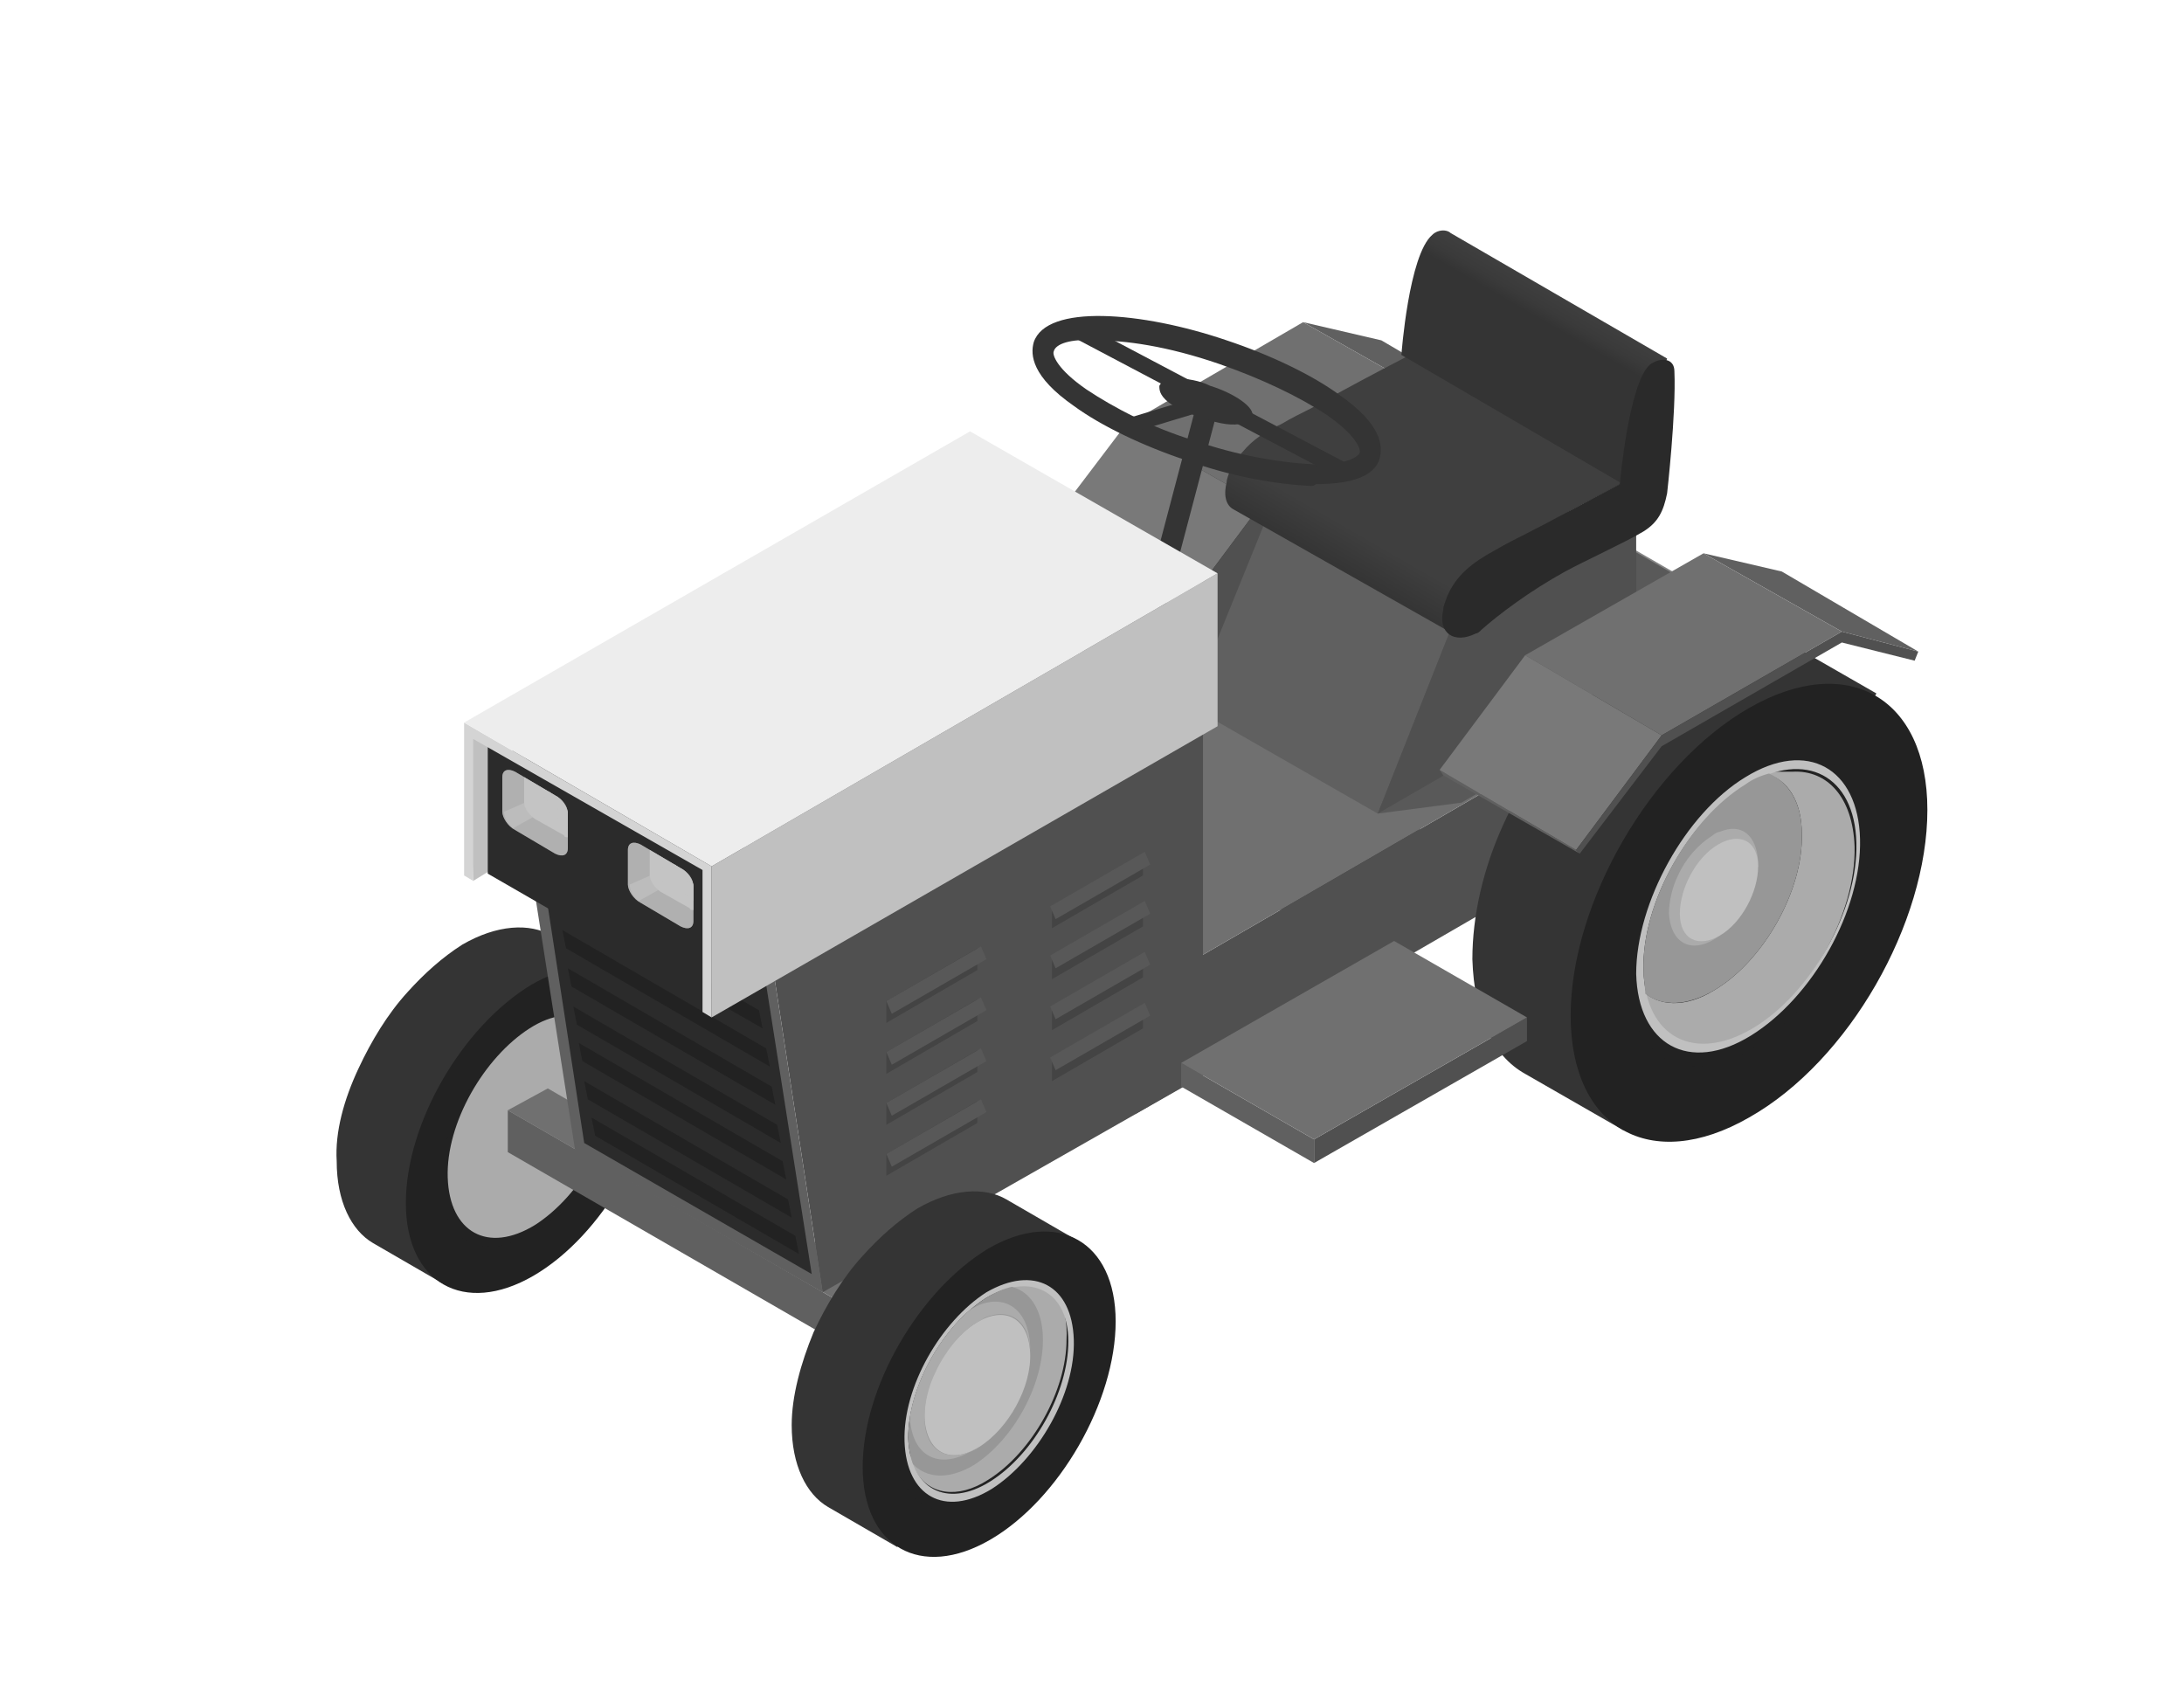 <?xml version="1.0" encoding="UTF-8"?> <!-- Generator: Adobe Illustrator 24.3.0, SVG Export Plug-In . SVG Version: 6.00 Build 0) --> <svg xmlns="http://www.w3.org/2000/svg" xmlns:xlink="http://www.w3.org/1999/xlink" id="_x30_" x="0px" y="0px" viewBox="0 0 120 92.7" style="enable-background:new 0 0 120 92.7;" xml:space="preserve"> <style type="text/css"> .st0{enable-background:new ;} .st1{fill:#343434;} .st2{fill:#222222;} .st3{opacity:0.5;fill:#222222;} .st4{fill:#ABABAB;} .st5{fill:#C0C0C0;} .st6{fill:#979797;} .st7{fill:#606060;} .st8{fill:#707070;} .st9{fill:#797979;} .st10{fill:#505050;} .st11{opacity:0.7;fill:#505050;} .st12{fill:url(#SVGID_1_);} .st13{fill:url(#SVGID_2_);} .st14{fill:#2A2A2A;} .st15{fill:#2B2B2B;} .st16{fill:#444444;} .st17{fill:#585858;} .st18{clip-path:url(#SVGID_4_);enable-background:new ;} .st19{fill:#D4D4D4;} .st20{fill:#EDEDED;} .st21{fill:#9D9D9D;} .st22{opacity:0.6;fill:#C4C4C4;} .st23{fill:#C4C4C4;} .st24{opacity:0.8;fill:#C4C4C4;} .st25{opacity:0.5;fill:#C4C4C4;} </style> <g id="_x31_2"> <g> <g> <g> <g class="st0"> <path class="st1" d="M60.6,32.6c1-2.2,2.3-4.2,3.8-6c1.3-1.5,2.7-2.7,4.3-3.6c2.7-1.6,5.2-1.7,7-0.7l5.4,3.1L67.2,49.4 l-5.4-3.1c-1.8-1-2.8-3.2-2.9-6.3C58.9,37.6,59.5,35,60.6,32.6z"></path> <path class="st2" d="M74.1,26.2c5.4-3.1,9.8-0.6,9.8,5.6c0,6.2-4.3,13.8-9.8,16.9c-5.4,3.1-9.8,0.6-9.8-5.6 C64.3,36.9,68.7,29.3,74.1,26.2z"></path> </g> <g> <path class="st3" d="M74.1,29.8c3.6-2.1,6.6-0.4,6.6,3.8c0,4.2-2.9,9.3-6.6,11.4c-3.6,2.1-6.6,0.4-6.6-3.8 C67.5,37,70.4,31.9,74.1,29.8z"></path> <g> <path class="st4" d="M68.2,41.7c0.9,0.9,2.4,1,4,0c2.7-1.6,4.9-5.5,4.8-8.6c0-1.8-0.8-3-2-3.3c-0.3-0.1,0.1-0.1,0.1-0.1l1.4,0 c1.9-0.1,3.3,1.4,3.4,4.1c0.1,3.7-2.5,8.3-5.7,10.2c-2.3,1.4-4.4,1-5.4-0.7l-0.5-1C68.4,42.1,68.1,41.5,68.2,41.7z"></path> <path class="st5" d="M67.9,40.8c0.1,3.9,2.9,5.5,6.3,3.4c3.4-2.1,6.1-6.9,6-10.8c-0.1-3.9-2.9-5.5-6.3-3.4 C70.6,32,67.9,36.9,67.9,40.8z M68.3,40.6c-0.1-3.7,2.5-8.3,5.7-10.2c3.2-1.9,5.9-0.5,6,3.2s-2.5,8.3-5.7,10.2 C71.1,45.7,68.4,44.3,68.3,40.6z"></path> <path class="st6" d="M68.3,40.6c0,0.5,0.1,0.9,0.1,1.3c0.9,0.7,2.3,0.7,3.8-0.2c2.7-1.6,4.9-5.5,4.8-8.6 c0-1.7-0.7-2.8-1.8-3.3c-0.4,0.1-0.9,0.3-1.3,0.6C70.8,32.3,68.2,36.9,68.3,40.6z"></path> <path class="st4" d="M70.2,35.4c0.4-0.9,1.1-1.7,1.9-2.2c0.1-0.1,0.3-0.2,0.4-0.2c1.2-0.5,2,0.2,2.1,1.6l0,0.3l-2.1,3.8 l-0.3,0.2c-1.3,0.8-2.4,0.2-2.5-1.4C69.7,36.8,69.9,36,70.2,35.4z"></path> <path class="st5" d="M72.4,33.7c1.2-0.7,2.2-0.2,2.2,1.2c0,1.4-0.9,3.1-2.1,3.8c-1.2,0.7-2.2,0.2-2.2-1.2 C70.3,36.1,71.2,34.4,72.4,33.7z"></path> </g> </g> </g> </g> <g class="st0"> <g> <polygon class="st7" points="83.4,23.1 75.9,18.7 71.6,17.7 79.2,22 "></polygon> </g> <g> <polygon class="st8" points="79.2,22 71.6,17.7 61.8,23.4 69.3,27.7 "></polygon> </g> <g> <polygon class="st7" points="64.6,34 57.1,29.6 57.3,29.9 64.8,34.2 "></polygon> </g> <g> <polygon class="st9" points="69.3,27.7 61.8,23.4 57.1,29.6 64.6,34 "></polygon> </g> <g> <polygon class="st10" points="69.3,27.7 64.6,34 64.8,34.2 66,36.6 83.4,26.6 83.4,23.1 79.2,22 "></polygon> </g> </g> </g> <g id="Axonometric_Cube_48_"> <polygon id="Cube_face_-_left_615_" class="st10" points="97.1,34.5 62.4,54.6 62.4,61.2 97.1,41.1 "></polygon> <polygon id="Cube_face_-_right_582_" class="st7" points="48.6,53.3 62.4,61.2 62.4,54.6 48.6,46.7 "></polygon> <polygon id="Cube_face_-_top_582_" class="st8" points="62.4,54.6 97.1,34.5 83.4,26.6 48.6,46.7 "></polygon> <path class="st11" d="M75.5,31.1l7.9-4.6l13.7,7.9l-16.8,9.7l-4.6,0.6C75.7,44.7,75.5,31.1,75.5,31.1z"></path> </g> <g> <g> <g> <g class="st0"> <path class="st1" d="M19.7,58.7c0.7-1.5,1.6-3,2.7-4.2c0.9-1,1.9-1.9,3-2.6c1.9-1.1,3.7-1.2,4.9-0.5l3.8,2.2l-9.8,16.9 l-3.8-2.2c-1.2-0.7-2-2.3-2-4.5C18.4,62.2,18.9,60.4,19.7,58.7z"></path> <path class="st2" d="M29.2,54.1c3.8-2.2,7-0.4,7,4c0,4.4-3.1,9.8-6.9,12c-3.8,2.2-7,0.4-7-4C22.3,61.7,25.4,56.4,29.2,54.1z"></path> </g> <path class="st3" d="M29.2,56.4c2.8-1.6,5-0.3,5,2.8c0,3.2-2.2,7-5,8.6c-2.8,1.6-5,0.3-5-2.8C24.2,61.8,26.4,58,29.2,56.4z"></path> <g> <g> <path class="st4" d="M33.9,59.1c0.1,3-2,6.6-4.5,8.2c-2.6,1.6-4.7,0.4-4.8-2.6c-0.1-3,2-6.6,4.5-8.2S33.8,56.1,33.9,59.1z"></path> </g> </g> </g> </g> </g> <g> <g class="st0"> <g> <polygon class="st7" points="69.5,28.7 65.4,38.8 75.7,44.7 79.7,34.6 "></polygon> </g> <g> <polygon class="st10" points="79.7,34.6 75.7,44.7 89.9,36.5 89.9,28.7 "></polygon> </g> </g> <linearGradient id="SVGID_1_" gradientUnits="userSpaceOnUse" x1="41.764" y1="19.431" x2="49.178" y2="32.272" gradientTransform="matrix(-1 0 0 1 124.333 0)"> <stop offset="0.842" style="stop-color:#3F3F3F"></stop> <stop offset="1" style="stop-color:#343434"></stop> </linearGradient> <path class="st12" d="M67.4,26.5c0-0.2,0.1-0.4,0.2-0.7c0,0,0-0.1,0.1-0.1c0.2-0.3,0.4-0.7,0.6-0.9c0.5-0.6,1.2-1.1,2.1-1.5 c0.5-0.3,1.1-0.6,1.7-0.9c1.5-0.9,6.3-3.4,7.9-4.2c0.2-0.1,0.3-0.1,0.4,0l10,5.8v1.9c-2.1,1.1-5.2,2.7-6.3,3.4 c-0.6,0.3-1.2,0.6-1.7,0.9c-0.8,0.5-1.5,0.9-2.1,1.5c-0.2,0.3-0.4,0.6-0.6,0.9c0,0,0,0.1-0.1,0.1c-0.1,0.2-0.2,0.5-0.2,0.7 c-0.1,0.7,0,1.2,0.4,1.4L67.8,28C67.4,27.8,67.2,27.3,67.4,26.5z"></path> <linearGradient id="SVGID_2_" gradientUnits="userSpaceOnUse" x1="38.579" y1="16.31" x2="39.399" y2="17.729" gradientTransform="matrix(-1 0 0 1 124.333 0)"> <stop offset="0" style="stop-color:#3F3F3F"></stop> <stop offset="0.614" style="stop-color:#3A3A3A"></stop> <stop offset="1" style="stop-color:#343434"></stop> </linearGradient> <path class="st13" d="M77,19.5c0,0,0.4-5.5,1.7-6.6c0.3-0.3,0.8-0.3,1-0.1l11.9,6.9L89,26.5L77,19.5z"></path> <path class="st14" d="M79.3,33.5c0-0.2,0.1-0.4,0.2-0.7c0.5-1.2,1.4-1.9,2.7-2.6c0.5-0.3,1.1-0.6,1.7-0.9c1-0.5,3.2-1.7,5.1-2.7 c0,0,0.5-5.7,1.7-6.6c0.6-0.4,1.3-0.3,1.3,0.4c0.1,2.3-0.4,6.7-0.4,6.7c-0.2,1-0.5,1.6-1.3,2.1c-1,0.6-3.2,1.6-4.3,2.2 c-2,1.1-3.7,2.4-4.6,3.2c-0.1,0.1-0.2,0.2-0.3,0.2C79.9,35.4,79,34.8,79.3,33.5z"></path> </g> <g> <g> <rect x="52.1" y="32.8" transform="matrix(0.255 -0.967 0.967 0.255 14.954 86.171)" class="st1" width="22.7" height="1.2"></rect> </g> <g> <g> <path class="st1" d="M72,26.7c-1.9-0.1-4.3-0.5-6.8-1.4c-2.4-0.8-4.7-1.9-6.2-3c-2.3-1.6-2.4-2.8-2.2-3.5 c0.7-2.1,5.9-1.7,10.6-0.1c2.4,0.8,4.7,1.9,6.2,3c2.3,1.6,2.4,2.8,2.2,3.5c-0.2,0.7-1,1.4-3.5,1.4C72.2,26.7,72.1,26.7,72,26.7z M57.9,19.3c-0.1,0.2,0.2,1,1.8,2.1c1.5,1,3.6,2.1,5.9,2.8c2.3,0.8,4.6,1.2,6.4,1.3c1.9,0.1,2.6-0.4,2.7-0.6 c0.1-0.2-0.2-1-1.8-2.1c-1.5-1-3.6-2-5.9-2.8c-2.9-1-5.2-1.3-6.8-1.3C58.8,18.6,58,18.9,57.9,19.3z"></path> </g> <g> <path class="st1" d="M73.7,26.2c0.1,0,0.3-0.1,0.4-0.2c0.1-0.2,0-0.4-0.2-0.6l-14.4-7.6c-0.2-0.1-0.4,0-0.6,0.2 c-0.1,0.2,0,0.4,0.2,0.6l14.4,7.6C73.6,26.2,73.6,26.2,73.7,26.2z"></path> </g> <g> <path class="st1" d="M62,23.8c0,0,0.1,0,0.1,0l4.3-1.3c0.2-0.1,0.3-0.3,0.3-0.5c-0.1-0.2-0.3-0.3-0.5-0.3L61.9,23 c-0.2,0.1-0.3,0.3-0.3,0.5C61.7,23.7,61.8,23.8,62,23.8z"></path> </g> <path class="st1" d="M63.7,21.2c0.1-0.2,0.3-0.4,1-0.4c0.5,0,1.2,0.1,1.8,0.4c1.3,0.4,2.5,1.2,2.3,1.7c-0.1,0.2-0.3,0.3-0.7,0.4 c-0.6,0.1-1.4-0.1-2.2-0.4c-0.7-0.2-1.3-0.5-1.7-0.8C63.7,21.7,63.7,21.4,63.7,21.2z"></path> </g> </g> <g id="Axonometric_Cube_47_"> <polygon id="Cube_face_-_left_614_" class="st10" points="52.5,77.5 54.6,76.3 54.6,74 52.5,75.2 "></polygon> <polygon id="Cube_face_-_right_581_" class="st7" points="27.9,63.3 52.5,77.5 52.5,75.2 27.9,61 "></polygon> <polygon id="Cube_face_-_top_581_" class="st8" points="52.5,75.2 54.6,74 30.1,59.8 27.9,61 "></polygon> </g> <g id="Axonometric_Cube_46_"> <polygon class="st10" points="45.2,71 41.4,46.2 63.6,33.4 66.1,36.7 66.1,59.1 "></polygon> <path class="st7" d="M41.4,46.2L45.2,71l-13.6-7.8l-3.5-22.3c-0.2-1,0.9-1.7,1.8-1.2L41.4,46.2z"></path> <path class="st15" d="M40.9,46.5l-11.2-6.5C29.6,40,29.5,40,29.4,40c-0.2,0-0.4,0.1-0.5,0.2c-0.1,0.1-0.2,0.3-0.2,0.5l3.4,22.1 L44.6,70L40.9,46.5z"></path> </g> <path class="st2" d="M43.3,65.9l0.2,1l-11.2-6.5l-0.2-1L43.3,65.9z M31.8,57.3l0.2,1l11.2,6.5l-0.2-1L31.8,57.3z M43.7,67.9 l-11.2-6.5l0.2,1l11.2,6.5L43.7,67.9z M31.2,53.2l0.2,1l11.2,6.5l-0.2-1L31.2,53.2z M31.5,55.3l0.2,1l11.2,6.5l-0.2-1L31.5,55.3z M30.5,49.1c0,0,0.1,1,0.2,1l11.2,6.4l-0.2-1L30.5,49.1z M30.9,51.1l0.2,1l11.2,6.5l-0.2-1L30.9,51.1z"></path> <g> <g> <g> <path class="st16" d="M48.7,55l5-2.9v1.2l-5,2.9V55z"></path> <path class="st17" d="M48.7,55l5.2-3l0.3,0.7l-5.2,3L48.7,55z"></path> </g> <g> <path class="st16" d="M48.7,57.8l5-2.9v1.2l-5,2.9V57.8z"></path> <path class="st17" d="M48.7,57.8l5.2-3l0.3,0.7l-5.2,3L48.7,57.8z"></path> </g> <g> <path class="st16" d="M48.7,60.6l5-2.9v1.2l-5,2.9V60.6z"></path> <path class="st17" d="M48.7,60.6l5.2-3l0.3,0.7l-5.2,3L48.7,60.6z"></path> </g> <g> <path class="st16" d="M48.7,63.4l5-2.9v1.2l-5,2.9V63.4z"></path> <path class="st17" d="M48.7,63.4l5.2-3l0.3,0.7l-5.2,3L48.7,63.4z"></path> </g> </g> <g> <g> <path class="st16" d="M57.8,49.8l5-2.9v1.2l-5,2.9V49.8z"></path> <path class="st17" d="M57.7,49.8l5.2-3l0.3,0.7l-5.2,3L57.7,49.8z"></path> </g> <g> <path class="st16" d="M57.8,52.6l5-2.9v1.2l-5,2.9V52.6z"></path> <path class="st17" d="M57.7,52.5l5.2-3l0.3,0.7l-5.2,3L57.7,52.5z"></path> </g> <g> <path class="st16" d="M57.8,55.4l5-2.9v1.2l-5,2.9V55.4z"></path> <path class="st17" d="M57.7,55.3l5.2-3l0.3,0.7l-5.2,3L57.7,55.3z"></path> </g> <g> <path class="st16" d="M57.8,58.2l5-2.9v1.2l-5,2.9V58.2z"></path> <path class="st17" d="M57.7,58.1l5.2-3l0.3,0.7l-5.2,3L57.7,58.1z"></path> </g> </g> </g> <g> <g> <g> <g class="st0"> <path class="st1" d="M44.7,73.2c0.7-1.5,1.6-3,2.7-4.2c0.9-1,1.9-1.9,3-2.6c1.9-1.1,3.7-1.2,4.9-0.5l3.8,2.2l-9.8,16.9 l-3.8-2.2c-1.2-0.7-2-2.3-2-4.5C43.5,76.7,44,74.9,44.7,73.2z"></path> <path class="st2" d="M54.3,68.6c3.8-2.2,7-0.4,7,4c0,4.4-3.1,9.8-6.9,12c-3.8,2.2-7,0.4-7-4C47.4,76.2,50.5,70.9,54.3,68.6z"></path> </g> <path class="st3" d="M54.3,70.9c2.8-1.6,5-0.3,5,2.8c0,3.2-2.2,7-5,8.6c-2.8,1.6-5,0.3-5-2.8C49.3,76.3,51.5,72.5,54.3,70.9z"></path> <g class="st0"> <path class="st4" d="M56.6,70.6l-0.2,0l-1.3,0.1c0,0-0.3,0-0.1,0.1c0.9,0.2,1.5,1.1,1.5,2.5c0.1,2.4-1.6,5.3-3.6,6.5 c-1.2,0.7-2.4,0.7-3.1,0c-0.1-0.1,0.1,0.3,0.1,0.3l0.4,0.7c0.7,1.3,2.3,1.6,4,0.5c2.4-1.5,4.3-4.9,4.3-7.7 C58.7,71.8,58,70.5,56.6,70.6z"></path> <g> <path class="st5" d="M59,73.6c0.1,3-2,6.6-4.5,8.2c-2.6,1.6-4.7,0.4-4.8-2.6s2-6.6,4.5-8.2C56.8,69.5,58.9,70.6,59,73.6z M54.2,71.3c-2.4,1.5-4.3,4.9-4.3,7.7c0.1,2.8,2.1,3.9,4.5,2.4c2.4-1.5,4.3-4.9,4.3-7.7C58.7,70.9,56.6,69.9,54.2,71.3 L54.2,71.3z"></path> </g> </g> <g> <defs> <path id="SVGID_3_" d="M54.2,71.3c2.4-1.5,4.4-0.4,4.5,2.4c0.1,2.8-1.9,6.2-4.3,7.7C52,82.9,50,81.8,49.9,79 C49.9,76.2,51.8,72.8,54.2,71.3z"></path> </defs> <clipPath id="SVGID_4_"> <use xlink:href="#SVGID_3_" style="overflow:visible;"></use> </clipPath> <g class="st18"> <path class="st6" d="M53.2,71.2c-2.2,1.4-3.9,4.5-3.8,7.1c0.1,2.5,1.9,3.5,4.1,2.2c2.2-1.4,3.9-4.5,3.8-7.1 C57.2,70.9,55.4,69.9,53.2,71.2z"></path> <path class="st5" d="M53.6,72.7c-1.6,1-2.9,3.3-2.8,5.2c0.1,1.9,1.4,2.6,3,1.6c1.6-1,2.9-3.3,2.8-5.2 C56.5,72.4,55.2,71.7,53.6,72.7z"></path> <path class="st4" d="M56.6,73.9C56.6,73.9,56.6,73.8,56.6,73.9c-0.1-1.9-1.3-2.8-2.8-2.2c-0.2,0.1-0.4,0.2-0.6,0.3 c-1,0.6-1.9,1.8-2.5,3C50.2,76,50,77,50,77.9c0.1,2.1,1.6,2.9,3.4,1.8l0.4-0.2c-1.6,1-3,0.3-3-1.6c0-0.8,0.2-1.7,0.6-2.5 c0.5-1.1,1.3-2.1,2.2-2.7c0.2-0.1,0.4-0.2,0.5-0.3c1.4-0.6,2.5,0.2,2.5,1.9c0,0,0,0,0,0.1L56.6,73.9z"></path> </g> </g> </g> </g> </g> <g> <g> <g> <g class="st0"> <path class="st1" d="M82.6,45.3c1-2.2,2.3-4.2,3.8-6c1.3-1.5,2.7-2.7,4.3-3.6c2.7-1.6,5.2-1.7,7-0.7l5.4,3.1L89.2,62.1 l-5.4-3.1c-1.8-1-2.8-3.2-2.9-6.3C80.9,50.3,81.5,47.7,82.6,45.3z"></path> <path class="st2" d="M96.1,38.9c5.4-3.1,9.8-0.6,9.8,5.6c0,6.2-4.3,13.8-9.8,16.9c-5.4,3.1-9.8,0.6-9.8-5.6 C86.3,49.6,90.7,42,96.1,38.9z"></path> </g> <g> <path class="st3" d="M96.1,42.5c3.6-2.1,6.6-0.4,6.6,3.8c0,4.2-2.9,9.3-6.6,11.4c-3.6,2.1-6.6,0.4-6.6-3.8 C89.5,49.7,92.4,44.6,96.1,42.5z"></path> <g> <path class="st4" d="M90.2,54.4c0.9,0.9,2.4,1,4,0c2.7-1.6,4.9-5.5,4.8-8.6c0-1.8-0.8-3-2-3.3c-0.3-0.1,0.1-0.1,0.1-0.1l1.4,0 c1.9-0.1,3.3,1.4,3.4,4.1c0.1,3.7-2.5,8.3-5.7,10.2c-2.3,1.4-4.4,1-5.4-0.7l-0.5-1C90.4,54.8,90.1,54.2,90.2,54.4z"></path> <path class="st5" d="M89.9,53.5c0.1,3.9,2.9,5.5,6.3,3.4c3.4-2.1,6.1-6.9,6-10.8c-0.1-3.9-2.9-5.5-6.3-3.4 C92.6,44.7,89.9,49.6,89.9,53.5z M90.3,53.3c-0.1-3.7,2.5-8.3,5.7-10.2c3.2-1.9,5.9-0.5,6,3.2c0.1,3.7-2.5,8.3-5.7,10.2 C93.1,58.4,90.4,57,90.3,53.3z"></path> <path class="st6" d="M90.3,53.3c0,0.5,0.1,0.9,0.1,1.3c0.9,0.7,2.3,0.7,3.8-0.2c2.7-1.6,4.9-5.5,4.8-8.6 c0-1.7-0.7-2.8-1.8-3.3c-0.4,0.1-0.9,0.3-1.3,0.6C92.8,45,90.2,49.6,90.3,53.3z"></path> <path class="st4" d="M92.2,48.1c0.4-0.9,1.1-1.7,1.9-2.2c0.1-0.1,0.3-0.2,0.4-0.2c1.2-0.5,2,0.2,2.1,1.6l0,0.3l-2.1,3.8 l-0.3,0.2c-1.3,0.8-2.4,0.2-2.5-1.4C91.7,49.5,91.9,48.7,92.2,48.1z"></path> <path class="st5" d="M94.4,46.4c1.2-0.7,2.2-0.2,2.2,1.2c0,1.4-0.9,3.1-2.1,3.8c-1.2,0.7-2.2,0.2-2.2-1.2 C92.3,48.8,93.2,47.1,94.4,46.4z"></path> </g> </g> </g> </g> <g class="st0"> <g> <polygon class="st7" points="105.4,35.8 97.9,31.4 93.6,30.4 101.2,34.7 "></polygon> </g> <g> <polygon class="st8" points="101.2,34.7 93.6,30.4 83.8,36 91.3,40.4 "></polygon> </g> <g> <polygon class="st7" points="86.6,46.7 79.1,42.3 79.3,42.6 86.8,46.9 "></polygon> </g> <g> <polygon class="st9" points="91.3,40.4 83.8,36 79.1,42.3 86.6,46.7 "></polygon> </g> <g> <polygon class="st10" points="91.3,40.4 86.6,46.7 86.8,46.9 91.3,41 101.2,35.3 105.2,36.3 105.4,35.8 101.2,34.7 "></polygon> </g> </g> </g> <g id="Axonometric_Cube_43_"> <polygon id="Cube_face_-_left_594_" class="st10" points="72.2,63.9 83.9,57.2 83.9,55.9 72.2,62.6 "></polygon> <polygon id="Cube_face_-_right_578_" class="st7" points="64.9,59.7 72.2,63.9 72.2,62.6 64.9,58.4 "></polygon> <polygon id="Cube_face_-_top_577_" class="st8" points="72.2,62.6 83.9,55.9 76.6,51.7 64.9,58.4 "></polygon> </g> <g id="Axonometric_Cube_50_"> <polygon class="st5" points="27,40.8 27.3,47.6 26,48.4 25.9,45.6 25.9,40.2 "></polygon> <polygon class="st5" points="39.1,55.9 39.1,47.6 66.9,31.5 66.9,39.9 "></polygon> <polygon class="st15" points="26.8,48 26.8,41 38.6,47.8 38.6,54.8 "></polygon> <polygon class="st19" points="39.1,47.6 39.1,55.9 38.6,55.6 38.6,47.8 26,40.6 26,48.4 25.5,48.1 25.5,39.7 "></polygon> <polygon id="Cube_face_-_top_666_" class="st20" points="39.1,47.6 66.9,31.5 53.3,23.7 25.5,39.7 "></polygon> </g> <g> <path class="st21" d="M35.2,49.6l2.2,1.3c0.4,0.2,0.7,0.1,0.7-0.3v-1.9c0-0.4-0.3-0.8-0.7-1l-2.2-1.3c-0.4-0.2-0.7-0.1-0.7,0.3 v1.9C34.5,48.9,34.8,49.4,35.2,49.6z"></path> <path class="st22" d="M37.1,47.5l0.5,0.6l-2.5,1.4c-0.3-0.2-0.5-0.6-0.5-0.9L37.1,47.5z"></path> <path class="st23" d="M37.4,47.7c0.4,0.2,0.7,0.7,0.7,1V50c-0.1,0-0.2,0-0.2-0.1L36.3,49c-0.3-0.2-0.6-0.6-0.6-0.9v-1.4L37.4,47.7 z"></path> <path class="st24" d="M37.5,48.9c-0.1-0.3,0-0.5,0.2-0.5c0.1,0,0.2,0.1,0.4,0.2c0,0.1,0,0.1,0,0.2v0.7 C37.9,49.3,37.6,49.1,37.5,48.9z M36.9,48.7c0.2,0,0.3-0.2,0.2-0.5c-0.1-0.3-0.4-0.5-0.6-0.5c-0.2,0-0.3,0.2-0.2,0.5 C36.4,48.4,36.7,48.7,36.9,48.7z"></path> <path class="st25" d="M35.2,49.6l2.2,1.3c0.4,0.2,0.7,0.1,0.7-0.3v-1.9c0-0.4-0.3-0.8-0.7-1l-2.2-1.3c-0.4-0.2-0.7-0.1-0.7,0.3 v1.9C34.5,48.9,34.8,49.4,35.2,49.6z"></path> </g> <g> <path class="st21" d="M28.3,45.6l2.2,1.3c0.4,0.2,0.7,0.1,0.7-0.3v-1.9c0-0.4-0.3-0.8-0.7-1l-2.2-1.3c-0.4-0.2-0.7-0.1-0.7,0.3 v1.9C27.6,44.9,27.9,45.4,28.3,45.6z"></path> <path class="st22" d="M30.2,43.5l0.5,0.6l-2.5,1.4c-0.3-0.2-0.5-0.6-0.5-0.9L30.2,43.5z"></path> <path class="st23" d="M30.5,43.7c0.4,0.2,0.7,0.7,0.7,1V46c-0.1,0-0.2,0-0.2-0.1L29.4,45c-0.3-0.2-0.6-0.6-0.6-0.9v-1.4L30.5,43.7 z"></path> <path class="st24" d="M30.6,44.9c-0.1-0.3,0-0.5,0.2-0.5c0.1,0,0.2,0.1,0.4,0.2c0,0.1,0,0.1,0,0.2v0.7 C31,45.3,30.7,45.1,30.6,44.9z M30,44.7c0.2,0,0.3-0.2,0.2-0.5c-0.1-0.3-0.4-0.5-0.6-0.5c-0.2,0-0.3,0.2-0.2,0.5 C29.5,44.4,29.8,44.7,30,44.7z"></path> <path class="st25" d="M28.3,45.6l2.2,1.3c0.4,0.2,0.7,0.1,0.7-0.3v-1.9c0-0.4-0.3-0.8-0.7-1l-2.2-1.3c-0.4-0.2-0.7-0.1-0.7,0.3 v1.9C27.6,44.9,27.9,45.4,28.3,45.6z"></path> </g> </g> </svg> 